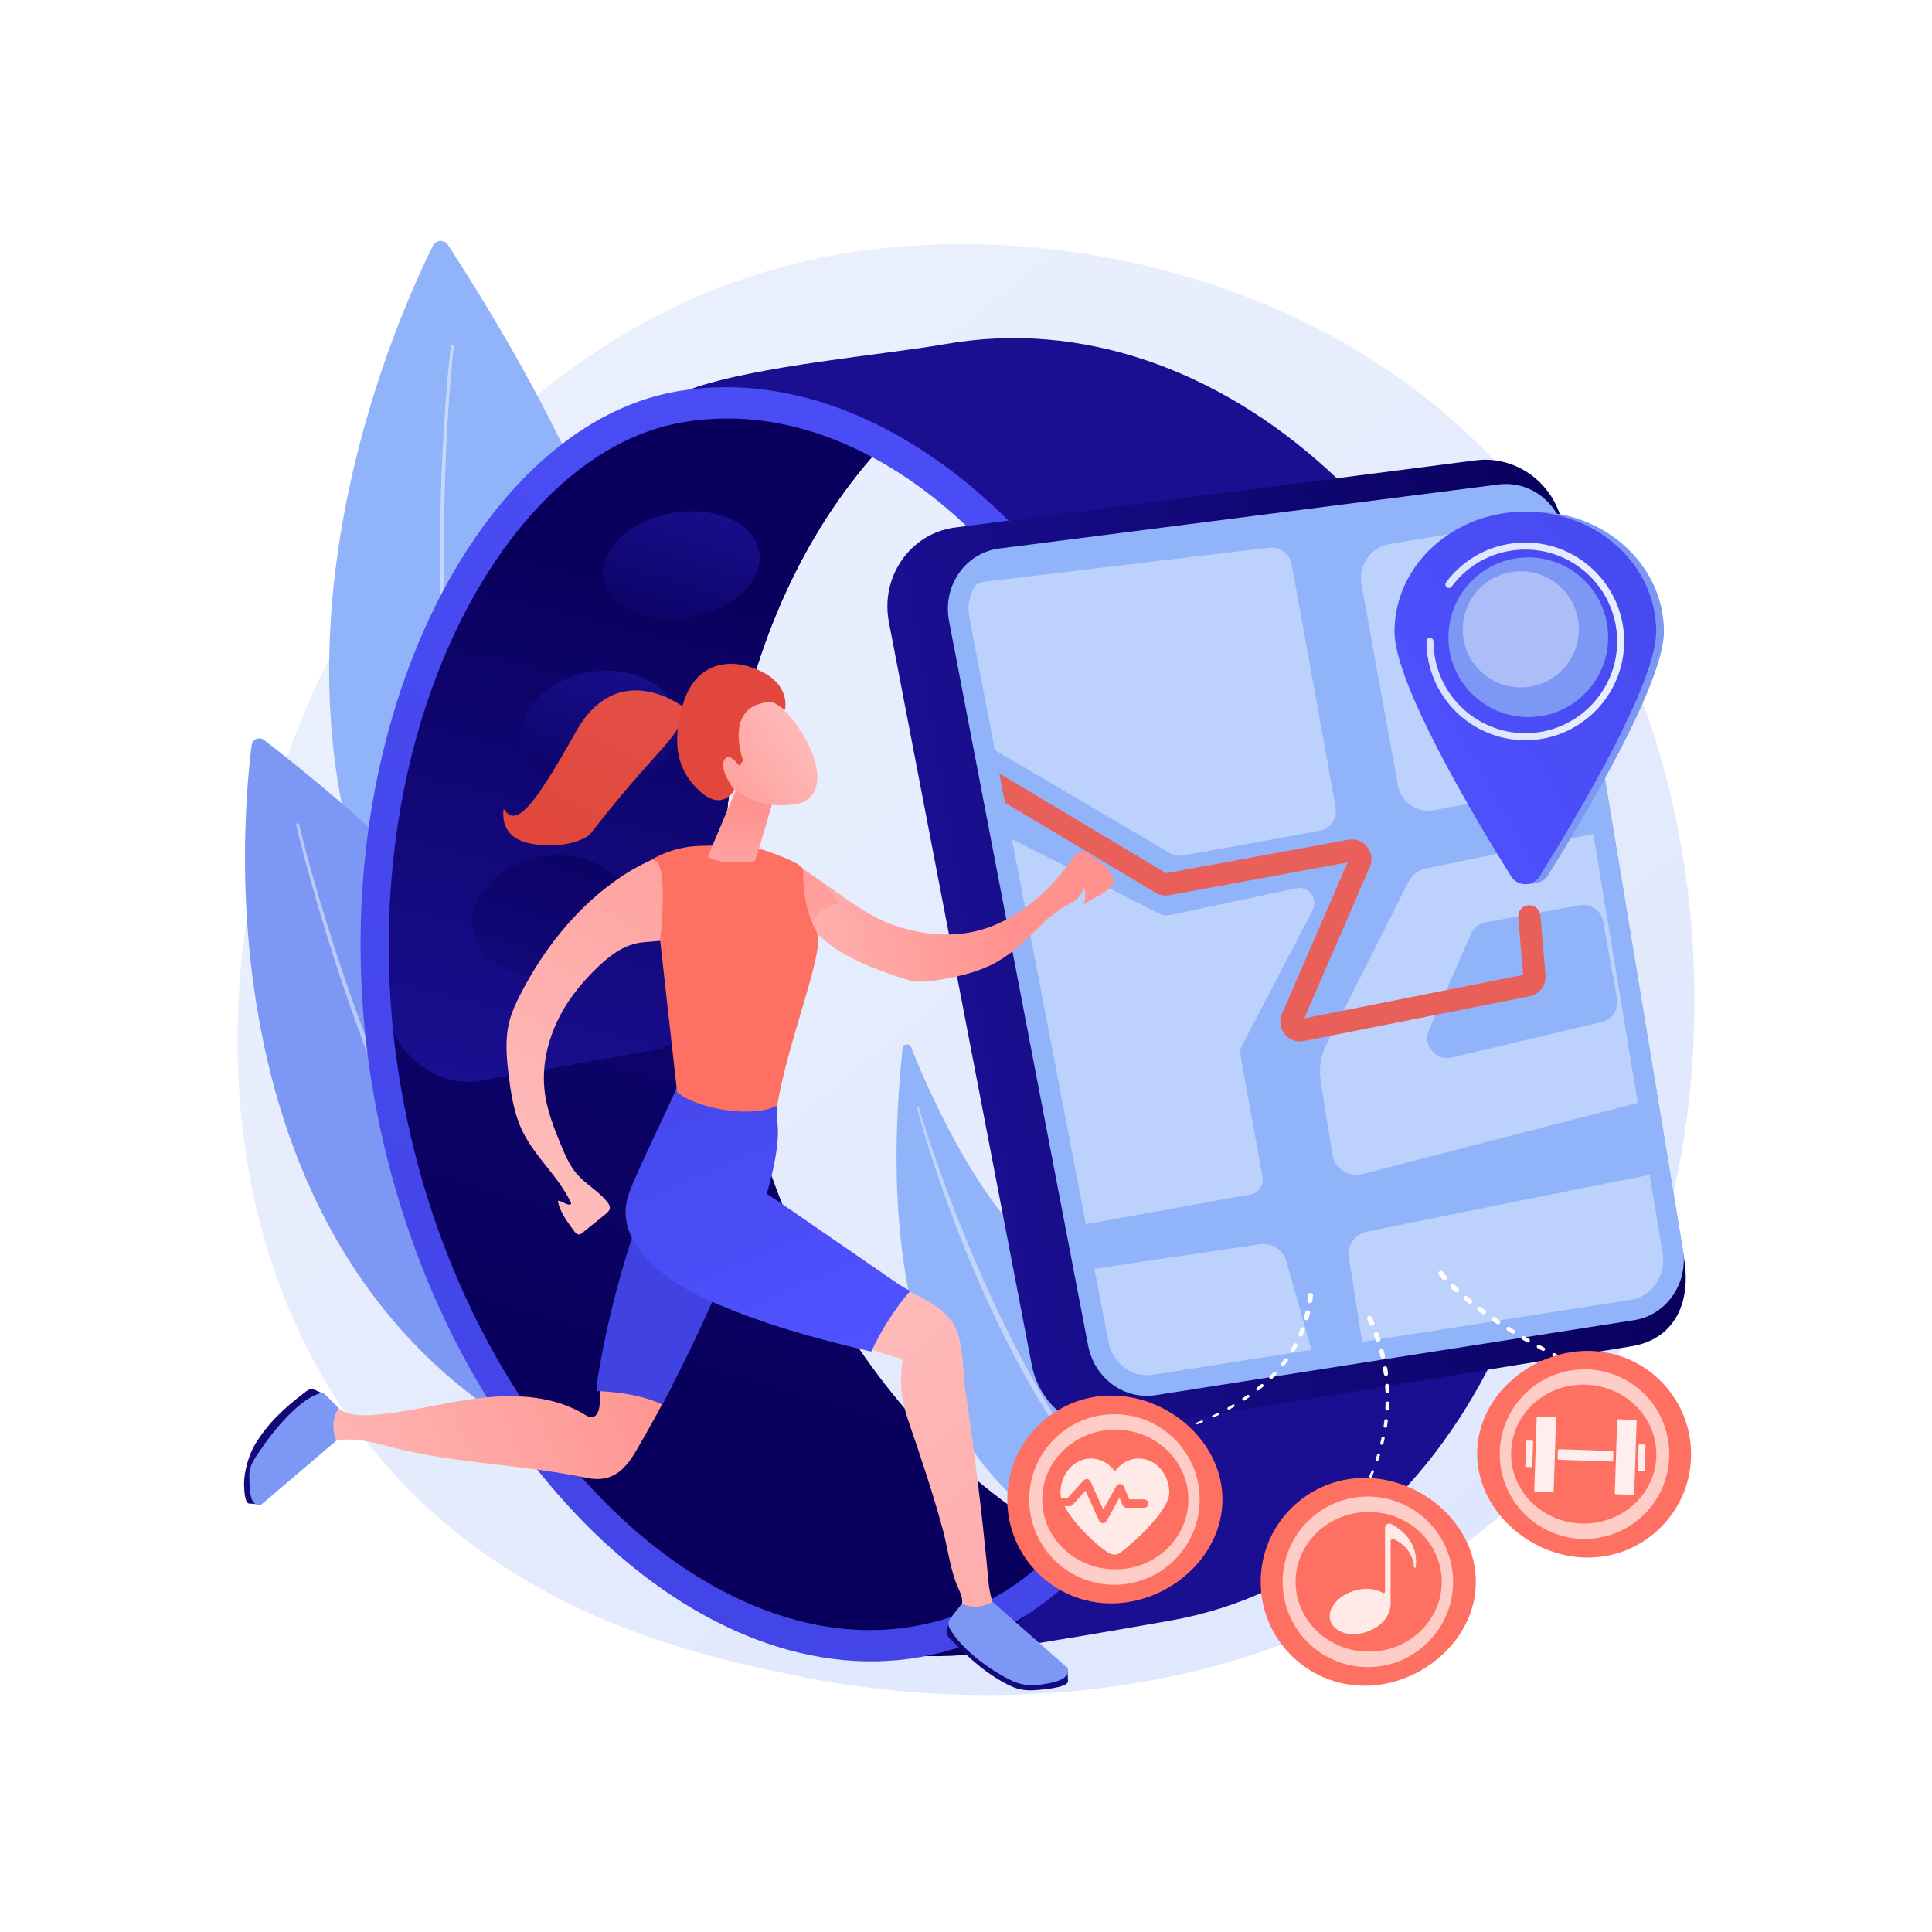 <?xml version="1.0" encoding="utf-8"?>
<!-- Generator: Adobe Illustrator 27.5.0, SVG Export Plug-In . SVG Version: 6.00 Build 0)  -->
<svg version="1.1" xmlns="http://www.w3.org/2000/svg" xmlns:xlink="http://www.w3.org/1999/xlink" x="0px" y="0px"
	 viewBox="0 0 3710 3710" style="enable-background:new 0 0 3710 3710;" xml:space="preserve">
<g id="Background">
	<g>
		<g>
			<rect style="fill:#FFFFFF;" width="3710" height="3710"/>
		</g>
	</g>
</g>
<g id="Illustration">
	<g>
		<linearGradient id="SVGID_1_" gradientUnits="userSpaceOnUse" x1="3608.448" y1="4085.421" x2="1120.591" y2="995.66">
			<stop  offset="0" style="stop-color:#DAE3FE"/>
			<stop  offset="1" style="stop-color:#E9EFFD"/>
		</linearGradient>
		<path style="fill:url(#SVGID_1_);" d="M2929.562,2863.09c-57.449,59.95-111.806,98.612-154.753,129.157
			c-504.831,359.053-1102.18,254.391-1229.133,228.831c-187.471-37.743-549.847-110.7-811.838-416.101
			c-396.371-462.047-334.65-1189.988-27.198-1670.513c56.238-87.896,353.303-575.74,957.085-653.975
			c365.403-47.347,791.345,48.146,1099.801,304.31C3411.002,1322.51,3364.908,2408.781,2929.562,2863.09z"/>
		<g>
			<path style="fill:#91B3FA;" d="M831.4,471.862c-87.403,175.036-554.437,1214.416,342.179,1827.868
				c0,0,483.612-605.113-313.51-1829.554C853.096,459.464,837.11,460.427,831.4,471.862z"/>
			<path style="opacity:0.48;fill:#FFFFFF;" d="M871.373,665.91c0,0-2.903,24.447-6.434,67.446
				c-3.521,42.994-7.649,104.511-10.165,178.435c-2.499,73.918-3.422,160.244-0.644,252.639
				c2.664,92.389,9.193,190.841,20.59,288.724c11.495,97.861,28.035,195.127,49.577,284.872
				c21.486,89.752,48.034,171.864,75.947,240.07c13.962,34.101,28.2,64.731,41.629,91.449c3.432,6.641,6.753,13.072,9.958,19.276
				c3.225,6.194,6.592,12.027,9.682,17.706c6.122,11.4,12.316,21.532,17.749,30.781c1.366,2.309,2.693,4.552,3.984,6.736
				c1.356,2.141,2.673,4.224,3.951,6.24c2.555,4.033,4.949,7.813,7.176,11.331c4.375,7.091,8.411,12.907,11.64,17.657
				c6.447,9.502,9.886,14.566,9.886,14.566l0.125,0.184c2.086,3.074,1.287,7.255-1.787,9.344c-3.074,2.085-7.255,1.284-9.344-1.787
				l-0.016-0.029c0,0-3.465-5.156-9.965-14.829c-3.248-4.834-7.314-10.76-11.715-17.969c-2.24-3.577-4.647-7.423-7.219-11.525
				c-1.284-2.049-2.608-4.165-3.971-6.345c-1.297-2.217-2.634-4.5-4.004-6.845c-5.462-9.393-11.682-19.693-17.821-31.257
				c-3.104-5.764-6.477-11.686-9.712-17.966c-3.212-6.293-6.539-12.812-9.974-19.545c-13.449-27.083-27.681-58.097-41.596-92.576
				c-27.828-68.962-54.146-151.786-75.307-242.129c-21.214-90.339-37.336-188.085-48.388-286.32
				c-10.95-98.261-17.01-196.992-19.223-289.591c-2.332-92.609-0.982-179.086,1.888-253.112
				c5.731-148.108,17.844-246.31,17.844-246.31c0.19-1.563,1.609-2.675,3.173-2.486C870.447,662.934,871.56,664.348,871.373,665.91z
				"/>
		</g>
		<g>
			<path style="fill:#7D97F4;" d="M483.275,1430.807c-22.395,173.589-111.465,1189.098,826.46,1443.852
				c0,0,230.739-653.452-802.732-1453.704C497.961,1413.953,484.737,1419.466,483.275,1430.807z"/>
			<path style="opacity:0.48;fill:#FFFFFF;" d="M574.379,1582.916c0,0,4.9,20.984,14.688,57.486
				c4.953,18.228,10.986,40.361,18.379,65.615c7.285,25.286,15.922,53.693,25.598,84.598c9.84,30.853,20.599,64.252,32.784,99.299
				c11.978,35.123,25.411,71.875,39.567,109.793c14.494,37.79,29.691,76.759,46.214,115.901c4.112,9.794,8.244,19.627,12.389,29.487
				c4.299,9.791,8.615,19.611,12.937,29.451c8.5,19.746,17.67,39.281,26.672,58.885c4.44,9.833,9.127,19.548,13.844,29.24
				c4.69,9.699,9.377,19.391,14.054,29.067c9.551,19.243,19.355,38.269,28.997,57.184c10.106,18.665,19.841,37.346,29.986,55.509
				c5.133,9.045,10.234,18.034,15.302,26.961c5.061,8.93,10.034,17.824,15.341,26.426c20.613,34.761,41.435,67.822,62.114,98.527
				c5.229,7.636,10.388,15.17,15.469,22.586c5.065,7.432,10.037,14.76,15.289,21.706c10.365,13.981,20.143,27.677,29.96,40.49
				c10.024,12.648,19.631,24.767,28.771,36.295c2.243,2.917,4.575,5.695,6.937,8.385c2.335,2.716,4.638,5.393,6.907,8.034
				c4.539,5.278,8.95,10.405,13.223,15.374c4.273,4.966,8.411,9.771,12.408,14.408c4.188,4.46,8.227,8.759,12.106,12.891
				c7.758,8.26,14.885,15.85,21.319,22.701c3.156,3.491,6.391,6.546,9.403,9.452c3.005,2.906,5.827,5.633,8.451,8.171
				c5.245,5.074,9.705,9.39,13.325,12.888c7.235,6.999,11.091,10.733,11.091,10.733l0.25,0.24c2.667,2.582,2.739,6.838,0.158,9.508
				c-2.585,2.667-6.841,2.739-9.511,0.158l-0.026-0.026c0,0-3.885-3.8-11.173-10.927c-3.642-3.563-8.135-7.958-13.42-13.127
				c-2.641-2.582-5.478-5.357-8.506-8.319c-3.031-2.959-6.286-6.073-9.456-9.616c-6.47-6.963-13.63-14.675-21.427-23.073
				c-3.899-4.197-7.955-8.565-12.162-13.098c-4.01-4.707-8.162-9.58-12.451-14.619c-4.286-5.042-8.707-10.24-13.259-15.597
				c-2.276-2.677-4.585-5.393-6.927-8.145c-2.371-2.729-4.706-5.551-6.953-8.503c-9.15-11.676-18.77-23.953-28.81-36.762
				c-9.82-12.97-19.591-26.82-29.957-40.966c-5.248-7.028-10.214-14.431-15.269-21.939c-5.074-7.495-10.224-15.108-15.443-22.823
				c-20.639-31.018-41.389-64.383-61.913-99.434c-5.281-8.677-10.231-17.64-15.266-26.639c-5.038-8.996-10.112-18.057-15.22-27.175
				c-10.09-18.297-19.755-37.11-29.799-55.91c-9.574-19.039-19.309-38.194-28.784-57.558c-4.638-9.735-9.285-19.486-13.935-29.247
				c-4.677-9.748-9.324-19.522-13.725-29.408c-8.924-19.719-18.008-39.363-26.423-59.214c-4.276-9.889-8.549-19.762-12.806-29.605
				c-4.099-9.909-8.185-19.792-12.257-29.631c-16.343-39.34-31.356-78.483-45.669-116.434
				c-13.972-38.079-27.224-74.982-39.028-110.236c-12.011-35.182-22.603-68.699-32.288-99.66
				c-9.518-31.014-18.008-59.516-25.168-84.887c-7.262-25.339-13.18-47.547-18.041-65.838
				c-9.597-36.604-14.408-57.742-14.408-57.742c-0.358-1.534,0.598-3.064,2.132-3.419
				C572.487,1580.433,574.014,1581.392,574.379,1582.916z"/>
		</g>
		<g>
			<g>
				
					<linearGradient id="SVGID_00000037664646346040681540000008790096269806992569_" gradientUnits="userSpaceOnUse" x1="985.092" y1="2755.097" x2="2230.734" y2="290.129" gradientTransform="matrix(0.985 -0.173 0.173 0.985 -83.38 158.6)">
					<stop  offset="0" style="stop-color:#09005D"/>
					<stop  offset="1" style="stop-color:#1A0F91"/>
				</linearGradient>
				<path style="fill:url(#SVGID_00000037664646346040681540000008790096269806992569_);" d="M1412.218,1995.473
					c-93.189-528.909,86.479-1025.213,419.203-1260.943c-110.035-30.168-224.148-35.85-338.797-16.907
					c-588.214,97.191-851.084,715.724-731.82,1392.623c119.264,676.9,640.275,1150.873,1163.713,1058.647
					c114.439-20.163,219.52-65.722,312.617-131.68C1843.879,2929.394,1505.407,2524.382,1412.218,1995.473z"/>
				<g>
					
						<linearGradient id="SVGID_00000170999045633529048270000013716105736434995875_" gradientUnits="userSpaceOnUse" x1="570.548" y1="2406.295" x2="1739.413" y2="93.259" gradientTransform="matrix(0.985 -0.173 0.173 0.985 -83.38 158.6)">
						<stop  offset="0" style="stop-color:#09005D"/>
						<stop  offset="1" style="stop-color:#1A0F91"/>
					</linearGradient>
					<path style="fill:url(#SVGID_00000170999045633529048270000013716105736434995875_);" d="M1831.421,734.53
						c-110.035-30.168-224.148-35.85-338.797-16.907c-529.568,87.501-795.42,597.571-756.137,1192.362
						c6.88,104.178,94.537,181.442,186.612,165.219l327.104-57.632c86.712-15.278,147.156-100.418,140.822-198.532
						C1361.293,1358.501,1536.02,943.817,1831.421,734.53z"/>
				</g>
				<g>
					
						<linearGradient id="SVGID_00000013893949851461093310000005539872360932657310_" gradientUnits="userSpaceOnUse" x1="1189.798" y1="1187.596" x2="776.19" y2="2143.488" gradientTransform="matrix(0.985 -0.173 0.173 0.985 -83.38 158.6)">
						<stop  offset="0" style="stop-color:#09005D"/>
						<stop  offset="1" style="stop-color:#1A0F91"/>
					</linearGradient>
					<path style="fill:url(#SVGID_00000013893949851461093310000005539872360932657310_);" d="M1831.421,734.53
						c-110.035-30.168-224.148-35.85-338.797-16.907c-529.568,87.501-795.42,597.571-756.137,1192.362
						c6.88,104.178,94.537,181.442,186.612,165.219l327.104-57.632c86.712-15.278,147.156-100.418,140.822-198.532
						C1361.293,1358.501,1536.02,943.817,1831.421,734.53z"/>
				</g>
				
					<linearGradient id="SVGID_00000014614040813737467490000004016346334529137048_" gradientUnits="userSpaceOnUse" x1="961.32" y1="1565.481" x2="632.237" y2="2164.23" gradientTransform="matrix(0.985 -0.173 0.173 0.985 -83.38 158.6)">
					<stop  offset="0" style="stop-color:#09005D"/>
					<stop  offset="1" style="stop-color:#1A0F91"/>
				</linearGradient>
				<path style="fill:url(#SVGID_00000014614040813737467490000004016346334529137048_);" d="M1207.494,1733.353
					c11.105,63.028-46.859,125.921-129.466,140.475c-82.607,14.554-158.576-24.741-169.681-87.768
					c-11.105-63.028,46.859-125.921,129.467-140.475C1120.42,1631.031,1196.389,1670.325,1207.494,1733.353z"/>
				<g>
					<path style="fill:#91B3FA;" d="M1733.211,2013.11c0.929-8.754,13.003-10.447,16.268-2.272
						c31.57,79.033,120.844,283.677,235.392,385.09c186.51,165.125,329.376,450.363,238.892,615.686
						C2223.763,3011.614,1631.946,2966.877,1733.211,2013.11z"/>
					<path style="opacity:0.43;fill:#FFFFFF;" d="M1764.871,2127.35c0.46,1.918,1.169,4.309,1.79,6.519l2.013,6.736l4.181,13.44
						l8.625,26.813c5.889,17.831,12.001,35.589,18.274,53.289c12.484,35.418,25.569,70.623,39.37,105.539
						c27.759,69.76,57.338,138.816,90.579,206.096c16.763,33.556,33.668,67.05,51.958,99.795
						c18.294,32.732,37.34,65.047,57.637,96.567c40.361,63.158,85.491,123.376,137.076,177.939c0.644,0.67,0.624,1.734-0.046,2.378
						c-0.65,0.627-1.691,0.611-2.338-0.007c-27.02-26.285-52.06-54.56-75.852-83.82c-23.575-29.457-45.406-60.245-66.41-91.568
						c-41.311-63.112-78.118-129.088-111.152-196.818c-16.583-33.842-32.045-68.206-47.009-102.771
						c-14.941-34.578-29.139-69.474-42.322-104.748c-13.242-35.251-25.963-70.696-37.694-106.472
						c-5.826-17.9-11.492-35.849-16.931-53.87c-2.687-9.022-5.377-18.041-7.922-27.106l-3.728-13.627l-1.787-6.841
						c-0.558-2.338-1.166-4.463-1.659-7.147c-0.167-0.906,0.43-1.774,1.337-1.941c0.874-0.161,1.715,0.394,1.918,1.245
						L1764.871,2127.35z"/>
				</g>
				
					<linearGradient id="SVGID_00000023282656157322888130000017697762019387665844_" gradientUnits="userSpaceOnUse" x1="3858.27" y1="630.246" x2="3555.584" y2="825.31">
					<stop  offset="0" style="stop-color:#09005D"/>
					<stop  offset="1" style="stop-color:#1A0F91"/>
				</linearGradient>
				<path style="fill:url(#SVGID_00000023282656157322888130000017697762019387665844_);" d="M2327.833,1834.15
					c93.189,528.909-110.284,1102.784-443.009,1338.514c159.91-24.951,248.164-40.501,362.604-60.664
					c523.437-92.225,851.084-715.724,731.82-1392.624c-119.263-676.9-640.276-1150.873-1163.713-1058.647
					c-114.439,20.163-363.113,41.411-487.862,85.957C1845.07,803.815,2234.645,1305.241,2327.833,1834.15z"/>
				
					<linearGradient id="SVGID_00000157987553614099398160000007009781021710622372_" gradientUnits="userSpaceOnUse" x1="2656.691" y1="-258.701" x2="757.334" y2="3530.181">
					<stop  offset="0" style="stop-color:#4F52FF"/>
					<stop  offset="1" style="stop-color:#4042E2"/>
				</linearGradient>
				<path style="fill:url(#SVGID_00000157987553614099398160000007009781021710622372_);" d="M1309.339,811.136L1309.339,811.136
					c1.494-0.263,2.973-0.515,4.472-0.761c99.24-16.271,200.732-3.091,301.654,39.172
					c99.175,41.531,193.804,109.249,281.258,201.272c88.673,93.306,165.443,206.835,228.179,337.434
					c65.383,136.111,112.601,284.961,140.343,442.416c28.026,159.065,36.418,316.278,24.944,467.273
					c-11.146,146.674-40.485,281.124-87.2,399.617c-46.529,118.017-108.156,214.638-183.17,287.179
					c-76.862,74.328-165.487,120.764-263.414,138.018c-98.912,17.427-202.007,4.479-306.422-38.486
					c-102.797-42.298-201.572-111.266-293.581-204.986c-93.509-95.248-174.282-210.244-240.075-341.793
					c-68.919-137.8-117.846-287.026-145.421-443.532c-27.213-154.454-31.718-310.231-13.388-463.004
					c17.232-143.62,53.623-277.792,108.163-398.788c52.069-115.516,119.96-214.902,196.334-287.415
					C1139.278,871.397,1222.49,826.442,1309.339,811.136L1309.339,811.136z M1298.87,751.73
					c-392.604,69.191-698.475,685.319-581.084,1351.589c117.895,669.129,606.712,1156.786,1049.086,1078.843
					c442.374-77.942,695.927-688.339,578.033-1357.468C2227.01,1155.565,1747.185,678.198,1303.91,750.873
					C1302.222,751.15,1300.554,751.433,1298.87,751.73L1298.87,751.73z"/>
				
					<linearGradient id="SVGID_00000116946683729166868280000010219753106918081691_" gradientUnits="userSpaceOnUse" x1="904.046" y1="1627.453" x2="1078.332" y2="1288.055" gradientTransform="matrix(0.985 -0.173 0.173 0.985 -83.38 158.6)">
					<stop  offset="0" style="stop-color:#09005D"/>
					<stop  offset="1" style="stop-color:#1A0F91"/>
				</linearGradient>
				<path style="fill:url(#SVGID_00000116946683729166868280000010219753106918081691_);" d="M1300.623,1378.458
					c11.105,63.027-46.859,125.92-129.466,140.475c-82.607,14.554-158.576-24.74-169.681-87.768
					c-11.105-63.027,46.859-125.92,129.467-140.475C1213.549,1276.135,1289.518,1315.431,1300.623,1378.458z"/>
				
					<linearGradient id="SVGID_00000105407015435153825600000011921892665870882691_" gradientUnits="userSpaceOnUse" x1="1122.059" y1="1324.67" x2="1281.858" y2="1013.482" gradientTransform="matrix(0.985 -0.173 0.173 0.985 -83.38 158.6)">
					<stop  offset="0" style="stop-color:#09005D"/>
					<stop  offset="1" style="stop-color:#1A0F91"/>
				</linearGradient>
				<path style="fill:url(#SVGID_00000105407015435153825600000011921892665870882691_);" d="M1457.655,1059.047
					c9.736,55.257-49.338,111.851-131.945,126.405c-82.607,14.555-157.466-18.441-167.202-73.698
					c-9.736-55.257,49.338-111.851,131.946-126.405C1373.061,970.794,1447.92,1003.79,1457.655,1059.047z"/>
			</g>
			<g>
				
					<linearGradient id="SVGID_00000119803430460612538590000013845125416662480056_" gradientUnits="userSpaceOnUse" x1="-2157.066" y1="1887.75" x2="-849.55" y2="1887.75" gradientTransform="matrix(-0.987 0.163 0.163 0.987 678.954 183.771)">
					<stop  offset="0" style="stop-color:#09005D"/>
					<stop  offset="1" style="stop-color:#1A0F91"/>
				</linearGradient>
				<path style="fill:url(#SVGID_00000119803430460612538590000013845125416662480056_);" d="M2153.841,2745.009l979.566-159.834
					c81.786-13.475,114.51-83.241,100.585-167.426L3001.61,1012.827c-13.677-82.69-88.909-139.747-169.562-128.598l-999.24,128.871
					c-85.15,11.771-142.594,94.586-125.883,181.48l274.346,1426.481C1997.081,2703.268,2073.603,2758.229,2153.841,2745.009z"/>
				<path style="fill:#91B3FA;" d="M3138.882,2534.95c61.874-10.194,103.521-71.037,92.838-135.627l-226.55-1369.702
					c-10.594-64.051-67.151-107.573-128.755-99.08l-958.844,122.926c-0.974,0.133-1.948,0.281-2.914,0.44
					c-30.493,5.024-56.941,22.31-74.472,48.672c-17.522,26.349-23.816,58.339-17.724,90.079l266.954,1390.805
					c12.217,63.652,69.771,105.606,131.027,95.514L3138.882,2534.95z"/>
				<g>
					<defs>
						<path id="SVGID_00000026149493728466984170000004443175130182979517_" d="M2202.245,2640.882
							c-35.631,0-66.728-27.287-73.945-64.882l-266.953-1390.803c-4.124-21.487,0.07-43.039,11.809-60.689
							c11.381-17.117,28.406-28.315,47.94-31.532c0.594-0.099,1.216-0.195,1.84-0.28l958.513-122.881
							c3.679-0.506,7.024-0.736,10.316-0.736c36.656,0,67.921,28.18,74.343,67.005l226.549,1369.7
							c3.491,21.116-1.062,42.208-12.82,59.387c-11.395,16.646-28.226,27.553-47.393,30.712l-918.138,143.981
							C2210.1,2640.557,2206.142,2640.882,2202.245,2640.882z"/>
					</defs>
					<clipPath id="SVGID_00000178913013923116304750000000265106234230587273_">
						<use xlink:href="#SVGID_00000026149493728466984170000004443175130182979517_"  style="overflow:visible;"/>
					</clipPath>
					<g style="opacity:0.71;clip-path:url(#SVGID_00000178913013923116304750000000265106234230587273_);">
						<path style="opacity:0.55;fill:#FFFFFF;" d="M3021.089,1051.079c-6.937-35.236-40.636-58.568-76.059-52.659l-276.231,46.077
							c-36.518,6.091-60.997,40.876-54.403,77.307l69.936,386.35c5.815,32.127,36.573,53.456,68.7,47.64l354.772-64.22
							L3021.089,1051.079z"/>
						<path style="opacity:0.55;fill:#FFFFFF;" d="M3241.872,2515.267c35.876-7.175,59.185-42.023,52.118-77.92l-38.937-197.79
							c-148.605,27.615-471.942,93.274-630.653,125.679c-22.824,4.66-37.922,26.455-34.281,49.464l24.613,155.549
							c5.895,37.254,41.604,62.119,78.59,54.722L3241.872,2515.267z"/>
						<path style="opacity:0.55;fill:#FFFFFF;" d="M2480.443,1083.795l84.342,465.93c3.886,21.469-10.367,42.023-31.836,45.909
							l-259.958,47.057c-9.313,1.686-18.921-0.028-27.076-4.828l-334.264-196.763c-10.328-6.08-17.338-16.519-19.056-28.38
							l-36.343-250.867c-3.183-21.971,12.359-42.25,34.403-44.888l546.223-65.357
							C2457.627,1049.125,2476.721,1063.231,2480.443,1083.795z"/>
						<path style="opacity:0.55;fill:#FFFFFF;" d="M1870.766,1574.698l356.069,180.101c5.882,2.975,12.602,3.853,19.051,2.489
							l243.236-51.451c23.923-5.06,42.951,19.992,31.656,41.68l-135.766,260.687c-2.964,5.692-3.952,12.207-2.809,18.522
							l42.238,233.338c2.847,15.727-7.594,30.784-23.322,33.631l-342.812,62.055c-15.347,2.778-30.135-7.105-33.437-22.348
							l-163.76-755.789L1870.766,1574.698z"/>
						<path style="opacity:0.55;fill:#FFFFFF;" d="M2076.554,2440.374c85.456-13.375,263.305-39.391,342.897-50.984
							c22.896-3.335,44.703,10.829,50.977,33.1l61.589,218.626c7.979,28.323-12.276,56.764-41.65,58.487l-364.942,21.396
							c-22.835,1.339-43.195-14.279-47.818-36.681l-39.03-189.115C2033.258,2469.427,2050.552,2444.444,2076.554,2440.374z"/>
						<path style="opacity:0.55;fill:#FFFFFF;" d="M2616.71,2254.534l567.417-146.884c24.188-6.261,39.304-30.289,34.478-54.803
							l-82.433-418.74c-5.067-25.74-30.15-42.409-55.843-37.104c-106.732,22.038-252.834,52.257-342.818,70.874
							c-14.479,2.995-26.427,12.735-33.044,25.958c-0.032,0.065-0.065,0.13-0.098,0.196l-157.615,312.348
							c-10.735,21.273-14.508,45.384-10.783,68.92l22.299,140.924C2562.623,2243.738,2589.74,2261.515,2616.71,2254.534z
							 M2744.013,1977.838l80.637-184.298c5.139-11.745,15.789-20.16,28.404-22.444l180.554-32.683
							c20.916-3.786,40.941,10.1,44.727,31.016l26.905,148.633c3.643,20.124-9.089,39.583-28.987,44.303l-288.096,68.349
							C2757.266,2038.041,2731.287,2006.924,2744.013,1977.838z"/>
					</g>
					
						<linearGradient id="SVGID_00000033367826703737825350000002453209612582148510_" gradientUnits="userSpaceOnUse" x1="3236.671" y1="370.74" x2="2920.533" y2="855.036">
						<stop  offset="0" style="stop-color:#E1473D"/>
						<stop  offset="1" style="stop-color:#E9605A"/>
					</linearGradient>
					
						<path style="clip-path:url(#SVGID_00000178913013923116304750000000265106234230587273_);fill:url(#SVGID_00000033367826703737825350000002453209612582148510_);" d="
						M2496.271,1999.833c-11.277,0-22.067-5.051-29.33-14.052c-8.843-10.961-10.859-25.799-5.258-38.72l126.071-290.932
						l-342.63,62.93c-9.025,1.659-18.33-0.019-26.205-4.734l-398.538-238.342c-10.106-6.041-13.399-19.133-7.356-29.239
						c6.045-10.106,19.136-13.402,29.241-7.354l396.968,237.4l349.828-64.253c13.745-2.534,27.679,2.7,36.373,13.636
						c8.694,10.932,10.643,25.687,5.09,38.503l-126.01,290.791l420.477-83.402l-9.56-110.517
						c-1.015-11.733,7.672-22.064,19.403-23.079c11.732-1.044,22.064,7.668,23.078,19.402l9.938,114.883
						c1.662,19.216-11.349,36.536-30.267,40.287l-433.914,86.067C2501.2,1999.596,2498.723,1999.833,2496.271,1999.833z"/>
				</g>
			</g>
		</g>
		<g>
			<path style="fill:#7D97F4;" d="M3195.225,1212.93c0,97.641-147.063,346.744-223.672,469.619
				c-5.945,9.535-18.751,15.326-42.463,15.326c-11.236,0-6.817-5.815-12.762-15.35c-76.614-122.885-223.657-371.965-223.657-469.594
				c0-127.318,112.5-230.529,251.277-230.529C3082.724,982.4,3195.225,1085.612,3195.225,1212.93z"/>
			
				<linearGradient id="SVGID_00000084516772985915864690000016496979576743777454_" gradientUnits="userSpaceOnUse" x1="2622.156" y1="1499.986" x2="3727.366" y2="857.129">
				<stop  offset="0" style="stop-color:#4F52FF"/>
				<stop  offset="1" style="stop-color:#4042E2"/>
			</linearGradient>
			<path style="fill:url(#SVGID_00000084516772985915864690000016496979576743777454_);" d="M3180.366,1212.93
				c0,97.641-147.063,346.744-223.672,469.619c-5.945,9.535-16.388,15.331-27.624,15.326s-21.656-5.815-27.6-15.35
				c-76.614-122.885-223.657-371.965-223.657-469.594c0-127.318,112.5-230.529,251.277-230.529
				C3067.866,982.4,3180.366,1085.612,3180.366,1212.93z"/>
			
				<ellipse transform="matrix(0.707 -0.707 0.707 0.707 -5.46 2433.879)" style="fill:#7D97F4;" cx="2935.221" cy="1223.531" rx="153.362" ry="153.362"/>
			<circle style="opacity:0.36;fill:#FFFFFF;" cx="2920.357" cy="1208.457" r="111.505"/>
			
				<linearGradient id="SVGID_00000005954980330618036230000005508526838636741003_" gradientUnits="userSpaceOnUse" x1="2739.299" y1="1231.634" x2="3118.881" y2="1231.634">
				<stop  offset="0" style="stop-color:#DAE3FE"/>
				<stop  offset="1" style="stop-color:#E9EFFD"/>
			</linearGradient>
			<path style="fill:url(#SVGID_00000005954980330618036230000005508526838636741003_);" d="M2929.088,1421.427
				c-104.649,0-189.79-85.14-189.79-189.793c0-3.715,3.012-6.726,6.726-6.726s6.726,3.012,6.726,6.726
				c0,97.233,79.104,176.34,176.337,176.34c97.233,0,176.34-79.107,176.34-176.34c0-97.233-79.107-176.34-176.34-176.34
				c-56.222,0-107.776,25.884-141.438,71.014c-2.223,2.976-6.431,3.593-9.416,1.37c-2.976-2.224-3.59-6.437-1.37-9.416
				c36.23-48.566,91.712-76.42,152.223-76.42c104.653,0,189.793,85.14,189.793,189.793
				C3118.881,1336.287,3033.741,1421.427,2929.088,1421.427z"/>
		</g>
		<g>
			
				<linearGradient id="SVGID_00000101071921207007796960000004627730584100683163_" gradientUnits="userSpaceOnUse" x1="1957.373" y1="2967.28" x2="1911.291" y2="3395.664">
				<stop  offset="0" style="stop-color:#09005D"/>
				<stop  offset="1" style="stop-color:#1A0F91"/>
			</linearGradient>
			<path style="fill:url(#SVGID_00000101071921207007796960000004627730584100683163_);" d="M1824.984,3107.708l-6.398,20.964
				c-1.719,5.634-0.293,11.779,3.778,16.037c37.42,39.139,76.384,73.955,120.567,93.849c12.572,5.661,26.397,7.925,40.168,7.242
				c35.029-1.737,70.907-7.886,67.672-18.68l-0.935-24.363L1824.984,3107.708z"/>
			<g>
				
					<linearGradient id="SVGID_00000116919220344609311810000006300823096488545933_" gradientUnits="userSpaceOnUse" x1="1071.936" y1="1601.553" x2="1551.164" y2="638.05">
					<stop  offset="0" style="stop-color:#E1473D"/>
					<stop  offset="1" style="stop-color:#E9605A"/>
				</linearGradient>
				<path style="fill:url(#SVGID_00000116919220344609311810000006300823096488545933_);" d="M1312.19,1357.538
					c0,0-125.161-96.628-206,47.169c-80.838,143.796-115.1,186.87-139.018,148.366c-1.228,8.836-1.842,23.313,5.164,36.924
					c13.328,25.894,44.631,30.004,61.047,32.16c47.531,6.241,91.314-9.291,100.942-21.718
					C1272.39,1422.237,1311.414,1416.042,1312.19,1357.538z"/>
				
					<linearGradient id="SVGID_00000002361736621681271190000003368196199770368441_" gradientUnits="userSpaceOnUse" x1="549.265" y1="2881.498" x2="1289.738" y2="2600.861">
					<stop  offset="0" style="stop-color:#FEBBBA"/>
					<stop  offset="1" style="stop-color:#FF928E"/>
				</linearGradient>
				<path style="fill:url(#SVGID_00000002361736621681271190000003368196199770368441_);" d="M1154.675,2630.618
					c-4.122,24.515,0.067,47.861-3.83,71.818c-1.354,8.314-5.468,17.969-13.827,18.998c-5.135,0.632-9.928-2.354-14.34-5.052
					c-57.113-34.931-127.963-39.567-194.522-32.356c-66.546,7.21-131.588,25.197-198.177,31.991
					c-19.306,1.969-39.706,3.057-58.775-1.381c-23.188-5.397-28.747-21.454-45.319-30.02c-17.537-9.063-8.935-15.704-28.224-11.494
					c-10.129,2.211-38.139,22.19-40.538,32.276c-4.408,18.543-3.745,17.888-16.506,36.059
					c-8.972,12.777-26.673,17.061-37.907,27.362c-27.227,24.968-26.368,61.979-21.646,96.023
					c1.079,7.786,8.595,18.021,14.104,12.415c2.074-2.111,2.037-5.429,2.161-8.387c1.283-30.855,31.974-50.907,59.134-65.604
					c33.088-17.902,67.517-36.206,105.06-38.583c31.427-1.99,62.298,7.381,92.831,15.081
					c121.635,30.663,248.915,32.613,371.992,58.117c47.117,9.763,72.515-12.928,95.505-52.372
					c24.211-41.542,47.4-83.676,69.606-126.319c-42.73-20.397-87.74-34.487-134.658-40.751
					C1156.088,2622.497,1155.359,2626.554,1154.675,2630.618z"/>
				
					<linearGradient id="SVGID_00000160904137737469326990000000775770477461583015_" gradientUnits="userSpaceOnUse" x1="1389.969" y1="1926.504" x2="1305.89" y2="2383.894">
					<stop  offset="0" style="stop-color:#4F52FF"/>
					<stop  offset="1" style="stop-color:#4042E2"/>
				</linearGradient>
				<path style="fill:url(#SVGID_00000160904137737469326990000000775770477461583015_);" d="M1370.061,2310.347
					c-32.193-12.762-69.931-18.807-103.432-7.508c-37.308,12.584-45.903,51.598-56.871,86.016
					c-17.66,55.422-32.692,111.681-45.036,168.523c-6.173,28.421-11.669,56.989-16.494,85.67c-1.6,9.52-1.942,18.863-1.996,28.135
					c43.619,1.791,87.688,8.497,125.418,25.78c24.309-45.62,47.488-91.838,69.435-138.638
					c19.362-41.289,37.693-83.033,55.266-125.113C1419.643,2377.462,1442.174,2338.933,1370.061,2310.347z"/>
				
					<linearGradient id="SVGID_00000176028210747664565170000013911540812723024522_" gradientUnits="userSpaceOnUse" x1="1426.508" y1="1830.116" x2="1924.258" y2="1722.494">
					<stop  offset="0" style="stop-color:#FEBBBA"/>
					<stop  offset="1" style="stop-color:#FF928E"/>
				</linearGradient>
				<path style="fill:url(#SVGID_00000176028210747664565170000013911540812723024522_);" d="M1879.577,1786.763
					c70.815-18.399,136.369-74.184,177.452-134.922c4.72-6.978,10.079-14.714,18.237-16.269c8.372-1.596,16.361,3.968,23.07,9.427
					c13.019,10.594,48.379,32.069,37.392,54.267c-7.158,14.463-44.326,29.443-57.697,38.841c7.462-5.245,6.735-25.16,4.287-32.235
					c-3.786,6.214-7.515,13.737-12.856,19.131c-5.478,5.532-12.47,9.164-19.343,12.71c-15.458,7.975-25.613,17.391-39.402,27.235
					c-31.009,30.369-61.05,62.973-99.34,83.876c-32.238,17.599-68.522,25.864-104.578,32.246
					c-15.292,2.707-30.833,5.118-46.311,3.587c-14.226-1.407-27.946-6.099-41.522-10.758
					c-40.919-14.044-82.185-29.775-118.122-54.877c-17.141-11.972-32.9-26.054-46.162-42.454
					c-14.461-17.882-30.563-42.7-32.192-66.476c-1.426-20.812,5.885-48.778,30.236-33.751
					c53.502,33.016,99.504,76.522,158.461,98.365C1765.035,1794.655,1823.897,1801.229,1879.577,1786.763z"/>
				
					<linearGradient id="SVGID_00000096777796296224638370000010289621021085076099_" gradientUnits="userSpaceOnUse" x1="1057.638" y1="2246.001" x2="1590.091" y2="1333.223">
					<stop  offset="0" style="stop-color:#FEBBBA"/>
					<stop  offset="1" style="stop-color:#FF928E"/>
				</linearGradient>
				<path style="fill:url(#SVGID_00000096777796296224638370000010289621021085076099_);" d="M1267.781,1806.692
					c-10.141,0.802-20.223,1.663-30.195,2.465c-39.916,3.211-69.025,27.37-96.787,54.836
					c-14.243,14.091-27.475,29.213-39.464,45.268c-40.444,54.16-64.074,122.928-55.009,189.912
					c4.621,34.143,17.36,66.597,30.461,98.464c8.306,20.204,17.03,40.707,31.361,57.192c17.147,19.724,41.324,32.51,57.691,52.887
					c2.927,3.644,5.714,8.002,5.103,12.636c-0.634,4.807-4.687,8.329-8.46,11.374c-14.593,11.776-29.186,23.552-43.779,35.327
					c-1.984,1.601-4.148,3.274-6.693,3.425c-3.97,0.234-7.079-3.224-9.452-6.417c-11.9-16.007-28.398-37.933-31.204-57.976
					c6.404-1.732,21.549,12.408,25.685,5.04c-23.262-51.11-69.541-88.76-93.913-139.337
					c-15.744-32.673-21.561-69.136-26.068-105.124c-4.469-35.695-7.763-72.465,1.579-107.204
					c4.553-16.933,12.007-32.937,19.963-48.562c43.49-85.408,105.036-164.124,183.527-219.965
					c57.775-41.103,119.359-64.733,189.677-66.806c28.248-0.833,56.904-1.625,84.355,5.089c26.522,6.487,45.988,17.582,69.96,30.48
					c31.36,16.874,68.75,43.353,85.488,75.253c-39.5,6.783-37.841,25.828-62.411,43.526c-11.169,8.045-25.137,10.944-38.682,13.397
					c-43.54,7.885-92.143,18.211-136.116,13.579C1339.598,1801.784,1303.325,1803.88,1267.781,1806.692z"/>
				
					<linearGradient id="SVGID_00000130634508362868369690000016938597398517039530_" gradientUnits="userSpaceOnUse" x1="1526.096" y1="2642.09" x2="1135.967" y2="1734.031">
					<stop  offset="0" style="stop-color:#4F52FF"/>
					<stop  offset="1" style="stop-color:#4042E2"/>
				</linearGradient>
				<path style="fill:url(#SVGID_00000130634508362868369690000016938597398517039530_);" d="M1299.334,2089.058
					c-13.888,35.434-91.434,189.179-94.817,214.489c-3.38,25.309,9.067,61.74,26.643,80.265
					c13.384,14.107,131.279,48.2,177.799,33.121c35.069-11.369,91.637-188.385,84.312-256.645
					c-1.343-12.513-1.514-25.094-0.863-37.645C1424.732,2118.979,1367.517,2103.519,1299.334,2089.058z"/>
				
					<linearGradient id="SVGID_00000163069920575260530660000013731844309194429606_" gradientUnits="userSpaceOnUse" x1="1619.943" y1="2568.444" x2="2672.65" y2="3902.657">
					<stop  offset="0" style="stop-color:#FEBBBA"/>
					<stop  offset="1" style="stop-color:#FF928E"/>
				</linearGradient>
				<path style="fill:url(#SVGID_00000163069920575260530660000013731844309194429606_);" d="M1962.852,3151.938
					c-10.515-11.706-21.026-23.407-31.54-35.113c-33.574-34.634-32.111-71.183-36.528-115.758
					c-4.949-49.913-10.43-99.772-16.442-149.568c-7.425-61.483-15.661-122.867-24.707-184.132
					c-5.537-37.504-2.617-77.317-16.914-113.156c-24.876-62.355-121.137-74.148-155.376-118.592
					c-29.704,50.365-50.44,82.834-79.737,132.228c43.584,11.217,87.675,32.08,132.425,41.767
					c-8.042,45.301-3.712,78.198,11.502,122.395c23.048,66.96,45.447,134.204,64.19,202.516
					c8.976,32.72,13.436,68.255,24.397,100.208c7.715,22.493,24.873,42.086,2.758,64.067c-5.814,5.779-13.713,10.183-11.097,21.726
					c0.738,3.256,2.301,6.317,4.464,8.86c6.798,7.989,16.833,11.129,25.818,15.863c22.167,11.682,37.496,32.739,54.321,51.308
					c16.825,18.57,38.119,36.145,63.172,36.694c21.512,0.47,64.257-5.211,69.033-30.503
					C2007.212,3188.035,1990.495,3185.048,1962.852,3151.938z"/>
				
					<linearGradient id="SVGID_00000064321180136835841720000017974573214779998861_" gradientUnits="userSpaceOnUse" x1="1565.232" y1="2625.276" x2="1175.103" y2="1717.219">
					<stop  offset="0" style="stop-color:#4F52FF"/>
					<stop  offset="1" style="stop-color:#4042E2"/>
				</linearGradient>
				<path style="fill:url(#SVGID_00000064321180136835841720000017974573214779998861_);" d="M1721.514,2463.3
					c-68.311-47.074-136.622-94.149-204.932-141.223c-65.996-45.48-135.821-92.078-220.016-84.069
					c-36.391,3.462-73.551,22.484-88.406,55.884c-14.507,32.619-4.637,71.948,15.938,101.121
					c31.784,45.061,86.343,79.739,136.098,101.729c102.026,45.092,205.668,74.032,312.748,98.705
					c19.974-41.989,44.997-81.906,74.804-116.339C1738.481,2473.983,1729.536,2468.829,1721.514,2463.3z"/>
				
					<linearGradient id="SVGID_00000176007768985682844450000016450894048700265619_" gradientUnits="userSpaceOnUse" x1="2594.791" y1="627.43" x2="1878.363" y2="1364.038">
					<stop  offset="0" style="stop-color:#FF928E"/>
					<stop  offset="1" style="stop-color:#FE7062"/>
				</linearGradient>
				<path style="fill:url(#SVGID_00000176007768985682844450000016450894048700265619_);" d="M1243.817,1654.681
					c30.466-19.388,34.121,47.412,23.964,152.011l32.471,290.589c40.1,33.244,147.892,50.491,192.154,25.362
					c21.075-125.607,90.048-291.717,77.207-329.595c-22.075-41.257-28.547-83.887-27.031-123.878
					c-12.047-16.045-49.778-27.388-86.422-39.954l-84.355-5.089C1332.662,1623.603,1296.431,1624.109,1243.817,1654.681z"/>
				<g>
					
						<linearGradient id="SVGID_00000088843633200878795650000000167754412742934197_" gradientUnits="userSpaceOnUse" x1="-1248.678" y1="1838.999" x2="-1286.411" y2="1596.878" gradientTransform="matrix(-0.997 0.074 0.074 0.997 25.473 54.563)">
						<stop  offset="0" style="stop-color:#FEBBBA"/>
						<stop  offset="1" style="stop-color:#FF928E"/>
					</linearGradient>
					<path style="fill:url(#SVGID_00000088843633200878795650000000167754412742934197_);" d="M1487.797,1525.998
						c-0.848,3.817-36.146,124.872-38.201,126.968c-2.055,2.096-61.236,9.685-90.617-7.362l59.342-140.826L1487.797,1525.998z"/>
					
						<linearGradient id="SVGID_00000041286858203239884560000008842597913822488764_" gradientUnits="userSpaceOnUse" x1="-2922.888" y1="733.005" x2="-2668.601" y2="905.728" gradientTransform="matrix(-1 0.017 0.017 1 -1388.154 709.903)">
						<stop  offset="0" style="stop-color:#FEBBBA"/>
						<stop  offset="1" style="stop-color:#FF928E"/>
					</linearGradient>
					<path style="fill:url(#SVGID_00000041286858203239884560000008842597913822488764_);" d="M1461.97,1332.01
						c0,0,52.737,21.215,89.63,96.267c36.895,75.051,10.905,110.439-22.408,115.805c-33.313,5.367-83.266,5.489-136.927-42.483
						C1338.605,1453.626,1393.459,1306.966,1461.97,1332.01z"/>
					
						<linearGradient id="SVGID_00000050655992496902148360000005748805435909282180_" gradientUnits="userSpaceOnUse" x1="1715.47" y1="881.588" x2="2290.63" y2="-6.38">
						<stop  offset="0" style="stop-color:#E1473D"/>
						<stop  offset="1" style="stop-color:#E9605A"/>
					</linearGradient>
					<path style="fill:url(#SVGID_00000050655992496902148360000005748805435909282180_);" d="M1427.085,1460.599
						c0,0-41.393-110.019,56.725-113.004l23.369,15.745c0,0,12.752-46.472-46.85-74.758
						c-59.603-28.287-125.137-16.21-148.929,63.844c-23.79,80.054-8.191,131.219,34.304,168.6
						c42.493,37.382,64.403-4.017,64.403-4.017s-28.798-37.335-19.849-56.556c8.952-19.222,29.082,9.802,29.082,9.802
						L1427.085,1460.599z"/>
				</g>
			</g>
			<path style="fill:#7D97F4;" d="M1847.563,3078.947l-22.579,28.761c-4.183,5.328-4.858,12.606-1.675,18.585
				c14.703,27.612,56.344,69.235,117.149,99.931c16.471,8.315,35.126,11.471,53.448,9.287c50.746-6.05,60.272-18.07,55.929-32.753
				L1905.918,3076C1885.788,3086.943,1866.27,3088.885,1847.563,3078.947z"/>
			
				<linearGradient id="SVGID_00000102516547703368783860000009047177023122502588_" gradientUnits="userSpaceOnUse" x1="3623.446" y1="-1706.307" x2="3578.881" y2="-1292.026" gradientTransform="matrix(-0.127 0.992 -0.976 -0.125 -463.704 -982.061)">
				<stop  offset="0" style="stop-color:#09005D"/>
				<stop  offset="1" style="stop-color:#1A0F91"/>
			</linearGradient>
			<path style="fill:url(#SVGID_00000102516547703368783860000009047177023122502588_);" d="M624.834,2678.25l-19.648-8.974
				c-5.268-2.406-11.46-1.767-16.094,1.706c-43.497,32.601-74.998,62.028-100.2,104.15c-11.211,18.738-20.395,52.073-20.197,73.908
				c0.203,22.319,3.215,39.477,10.822,38.187l11.252,1.001c7.711,0.686,15.118-3.17,18.978-9.881L624.834,2678.25z"/>
			<path style="fill:#7D97F4;" d="M650.485,2704.309l-25.651-26.059c-4.752-4.827-10.503-2.797-16.838-0.401
				c-29.26,11.066-71.072,52.126-109.264,108.525c-10.346,15.278-19.766,28.061-19.933,46.511
				c-0.463,51.103,8.002,58.714,23.119,56.277l143.741-122.516C637.369,2745.286,638.245,2721.597,650.485,2704.309z"/>
		</g>
		<g>
			<path style="fill:#FFFFFF;" d="M2202.337,2762.632l9.787-2.44c0.568-0.151,1.146,0.187,1.297,0.752
				c0.148,0.568-0.187,1.146-0.755,1.297c-0.003,0-0.026,0.007-0.033,0.007l-9.856,2.276c-0.522,0.122-1.044-0.204-1.166-0.726
				C2201.493,2763.279,2201.824,2762.76,2202.337,2762.632z"/>
			<path style="fill:#FFFFFF;" d="M2234.786,2753.955l9.653-2.913l0.02-0.007c0.716-0.217,1.475,0.187,1.691,0.906
				c0.214,0.716-0.19,1.471-0.906,1.688c-0.007,0.003-0.02,0.007-0.023,0.007l-9.741,2.756c-0.673,0.191-1.373-0.2-1.563-0.874
				c-0.19-0.667,0.19-1.356,0.851-1.557L2234.786,2753.955z"/>
			<path style="fill:#FFFFFF;" d="M2266.746,2743.675l9.479-3.413l0.026-0.007c0.857-0.309,1.806,0.135,2.115,0.995
				c0.309,0.857-0.138,1.803-0.995,2.115c-0.007,0-0.023,0.007-0.03,0.007l-9.587,3.261c-0.818,0.279-1.708-0.157-1.984-0.975
				c-0.276-0.808,0.148-1.688,0.949-1.974L2266.746,2743.675z"/>
			<path style="fill:#FFFFFF;" d="M2298.089,2731.713l9.268-3.931l0.03-0.016c0.992-0.42,2.135,0.043,2.555,1.034
				c0.42,0.992-0.039,2.135-1.031,2.555c-0.007,0.003-0.023,0.01-0.033,0.013l-9.397,3.793c-0.952,0.384-2.036-0.075-2.42-1.028
				c-0.381-0.943,0.066-2.013,0.995-2.407L2298.089,2731.713z"/>
			<path style="fill:#FFFFFF;" d="M2328.666,2717.978l9.006-4.486l0.036-0.016c1.11-0.555,2.46-0.102,3.012,1.008
				s0.102,2.457-1.008,3.008c-0.007,0.007-0.026,0.013-0.036,0.02l-9.157,4.362c-1.074,0.512-2.362,0.056-2.874-1.021
				c-0.506-1.061-0.066-2.332,0.985-2.854L2328.666,2717.978z"/>
			<path style="fill:#FFFFFF;" d="M2358.291,2702.361l8.671-5.078l0.046-0.026c1.212-0.709,2.769-0.302,3.478,0.91
				c0.71,1.208,0.302,2.765-0.91,3.475c-0.01,0.007-0.03,0.02-0.039,0.023l-8.851,4.976c-1.179,0.663-2.677,0.243-3.34-0.936
				c-0.654-1.169-0.253-2.644,0.896-3.317L2358.291,2702.361z"/>
			<path style="fill:#FFFFFF;" d="M2386.707,2684.721l8.244-5.712l0.056-0.039c1.288-0.893,3.058-0.572,3.948,0.716
				c0.893,1.288,0.571,3.054-0.716,3.948c-0.01,0.007-0.03,0.023-0.039,0.03l-8.457,5.642c-1.265,0.841-2.969,0.499-3.813-0.762
				c-0.831-1.248-0.509-2.929,0.719-3.783L2386.707,2684.721z"/>
			<path style="fill:#FFFFFF;" d="M2413.563,2664.893l7.686-6.405l0.072-0.059c1.327-1.11,3.304-0.929,4.414,0.401
				c1.107,1.33,0.926,3.304-0.401,4.414c-0.01,0.007-0.033,0.026-0.043,0.033l-7.938,6.385c-1.311,1.051-3.225,0.844-4.28-0.467
				c-1.041-1.294-0.851-3.182,0.42-4.243L2413.563,2664.893z"/>
			<path style="fill:#FFFFFF;" d="M2438.367,2642.664l6.927-7.166l0.085-0.092c1.317-1.36,3.488-1.399,4.851-0.082
				c1.363,1.317,1.399,3.488,0.082,4.851c-0.01,0.01-0.033,0.033-0.043,0.043l-7.226,7.216c-1.304,1.304-3.419,1.304-4.723,0
				c-1.288-1.291-1.304-3.373-0.04-4.68L2438.367,2642.664z"/>
			<path style="fill:#FFFFFF;" d="M2460.411,2617.841l5.997-7.955l0.089-0.115c1.238-1.642,3.573-1.97,5.216-0.732
				c1.645,1.238,1.974,3.573,0.732,5.219c-0.007,0.01-0.03,0.04-0.04,0.052l-6.309,8.073c-1.238,1.58-3.524,1.862-5.104,0.624
				c-1.567-1.222-1.856-3.472-0.667-5.051L2460.411,2617.841z"/>
			<path style="fill:#FFFFFF;" d="M2479.103,2590.496l4.858-8.661l0.082-0.148c1.087-1.938,3.537-2.627,5.475-1.54
				c1.938,1.084,2.628,3.537,1.541,5.475c-0.007,0.013-0.026,0.046-0.033,0.062l-5.176,8.861c-1.097,1.875-3.504,2.509-5.38,1.412
				c-1.852-1.081-2.493-3.449-1.448-5.314L2479.103,2590.496z"/>
			<path style="fill:#FFFFFF;" d="M2493.82,2560.914l3.58-9.242l0.066-0.171c0.861-2.224,3.363-3.327,5.587-2.467
				c2.224,0.864,3.327,3.363,2.467,5.59c-0.007,0.016-0.02,0.052-0.026,0.069l-3.882,9.511c-0.88,2.164-3.35,3.202-5.511,2.319
				c-2.138-0.87-3.176-3.294-2.348-5.439L2493.82,2560.914z"/>
			<path style="fill:#FFFFFF;" d="M2504.241,2529.584l2.289-9.643l0.043-0.174c0.588-2.48,3.077-4.01,5.557-3.422
				c2.48,0.591,4.01,3.077,3.422,5.557c-0.003,0.02-0.013,0.063-0.02,0.079l-2.549,9.948c-0.621,2.421-3.087,3.879-5.508,3.258
				c-2.394-0.614-3.846-3.031-3.278-5.426L2504.241,2529.584z"/>
			<path style="fill:#FFFFFF;" d="M2510.468,2497.132l1.12-9.866l0.02-0.158c0.305-2.697,2.736-4.631,5.432-4.325
				s4.631,2.736,4.325,5.432c0,0.02-0.007,0.066-0.01,0.085l-1.333,10.165c-0.348,2.637-2.769,4.496-5.409,4.151
				c-2.608-0.345-4.457-2.713-4.161-5.321L2510.468,2497.132z"/>
		</g>
		<g>
			<path style="fill:#FFFFFF;" d="M2629.743,2834.126l3.8-9.288l0.023-0.053c0.522-1.274,1.98-1.885,3.255-1.363
				c1.278,0.522,1.889,1.977,1.366,3.255c-0.003,0.01-0.013,0.03-0.016,0.04l-3.997,9.327c-0.525,1.225-1.944,1.793-3.169,1.268
				c-1.212-0.519-1.78-1.915-1.284-3.13L2629.743,2834.126z"/>
			<path style="fill:#FFFFFF;" d="M2641.547,2802.842l3.038-9.551l0.02-0.066c0.467-1.458,2.027-2.266,3.485-1.8
				c1.458,0.463,2.266,2.023,1.8,3.481c-0.003,0.01-0.01,0.033-0.013,0.043l-3.239,9.63c-0.476,1.409-2,2.165-3.406,1.691
				c-1.396-0.469-2.151-1.967-1.708-3.363L2641.547,2802.842z"/>
			<path style="fill:#FFFFFF;" d="M2650.723,2770.738l2.204-9.764l0.02-0.079c0.371-1.642,2.003-2.673,3.646-2.302
				c1.642,0.371,2.673,2.003,2.302,3.646c-0.003,0.01-0.01,0.036-0.013,0.049l-2.404,9.883c-0.384,1.59-1.99,2.565-3.58,2.181
				c-1.573-0.384-2.549-1.958-2.194-3.534L2650.723,2770.738z"/>
			<path style="fill:#FFFFFF;" d="M2657.042,2737.996l1.31-9.912l0.013-0.092c0.24-1.82,1.908-3.1,3.731-2.861
				c1.82,0.24,3.101,1.912,2.861,3.731c-0.003,0.013-0.007,0.042-0.01,0.052l-1.498,10.073c-0.263,1.771-1.911,2.992-3.682,2.726
				c-1.754-0.259-2.966-1.875-2.736-3.626L2657.042,2737.996z"/>
			<path style="fill:#FFFFFF;" d="M2660.32,2704.85l0.368-9.978l0.003-0.102c0.072-1.987,1.744-3.537,3.731-3.465
				s3.537,1.744,3.465,3.731c-0.003,0.013-0.003,0.046-0.003,0.059l-0.542,10.175c-0.105,1.938-1.76,3.426-3.701,3.324
				c-1.918-0.102-3.396-1.724-3.327-3.639L2660.32,2704.85z"/>
			<path style="fill:#FFFFFF;" d="M2660.425,2671.59l-0.591-9.955l-0.007-0.112c-0.128-2.138,1.501-3.974,3.636-4.102
				c2.138-0.125,3.974,1.504,4.102,3.639c0,0.016,0,0.049,0.003,0.066l0.437,10.185c0.092,2.092-1.531,3.862-3.623,3.954
				c-2.073,0.089-3.826-1.501-3.951-3.56L2660.425,2671.59z"/>
			<path style="fill:#FFFFFF;" d="M2657.328,2638.506l-1.547-9.846l-0.02-0.115c-0.355-2.266,1.192-4.391,3.458-4.746
				c2.263-0.358,4.391,1.189,4.746,3.455c0.003,0.017,0.007,0.053,0.01,0.069l1.419,10.103c0.312,2.224-1.238,4.283-3.462,4.595
				c-2.204,0.309-4.24-1.206-4.585-3.393L2657.328,2638.506z"/>
			<path style="fill:#FFFFFF;" d="M2651.081,2605.893l-2.47-9.653l-0.033-0.118c-0.604-2.371,0.824-4.782,3.192-5.389
				c2.368-0.604,4.782,0.824,5.386,3.192c0.007,0.017,0.017,0.056,0.02,0.072l2.368,9.929c0.555,2.332-0.884,4.677-3.219,5.232
				c-2.309,0.552-4.628-0.854-5.216-3.143L2651.081,2605.893z"/>
			<path style="fill:#FFFFFF;" d="M2641.816,2574.008l-3.34-9.39l-0.042-0.115c-0.87-2.45,0.41-5.14,2.857-6.01
				c2.447-0.87,5.137,0.41,6.007,2.857c0.007,0.017,0.02,0.056,0.026,0.072l3.265,9.676c0.814,2.417-0.486,5.038-2.903,5.856
				c-2.391,0.805-4.982-0.457-5.826-2.828L2641.816,2574.008z"/>
			<path style="fill:#FFFFFF;" d="M2629.733,2543.073l-4.135-9.068l-0.053-0.112c-1.143-2.503-0.039-5.455,2.463-6.598
				c2.503-1.14,5.455-0.036,6.598,2.463c0.007,0.016,0.026,0.059,0.033,0.075l4.086,9.36c1.084,2.48-0.049,5.367-2.526,6.447
				c-2.453,1.071-5.304-0.026-6.411-2.45L2629.733,2543.073z"/>
		</g>
		<g>
			<path style="fill:#FFFFFF;" d="M3052.751,2638.043l-9.236-4.112c-1.508-0.673-2.187-2.44-1.514-3.951
				c0.673-1.508,2.44-2.187,3.948-1.514c0.006,0.003,0.013,0.006,0.02,0.006l0.033,0.017l9.147,4.207l0.02,0.01
				c1.468,0.673,2.112,2.414,1.435,3.885C3055.933,2638.05,3054.212,2638.694,3052.751,2638.043z"/>
			<path style="fill:#FFFFFF;" d="M3022.091,2624.075l-9.134-4.339c-1.596-0.755-2.273-2.66-1.517-4.253
				c0.755-1.593,2.66-2.273,4.257-1.517c0.003,0.003,0.01,0.007,0.016,0.01l0.036,0.02l9.042,4.424l0.02,0.01
				c1.553,0.762,2.197,2.637,1.435,4.191C3025.49,2624.164,3023.638,2624.807,3022.091,2624.075z"/>
			<path style="fill:#FFFFFF;" d="M2991.767,2609.358l-9.029-4.559c-1.672-0.847-2.345-2.89-1.498-4.562
				c0.844-1.675,2.887-2.348,4.562-1.501c0.007,0.003,0.013,0.007,0.02,0.01l0.039,0.02l8.927,4.647l0.023,0.01
				c1.632,0.851,2.27,2.864,1.419,4.5C2995.386,2609.542,2993.393,2610.179,2991.767,2609.358z"/>
			<path style="fill:#FFFFFF;" d="M2961.804,2593.888l-8.914-4.795c-1.75-0.939-2.404-3.124-1.465-4.874
				c0.943-1.751,3.127-2.404,4.877-1.465c0.007,0.003,0.013,0.006,0.02,0.013l0.043,0.023l8.802,4.871l0.026,0.013
				c1.708,0.949,2.329,3.1,1.383,4.812C2965.637,2594.181,2963.508,2594.802,2961.804,2593.888z"/>
			<path style="fill:#FFFFFF;" d="M2932.238,2577.621l-8.782-5.042c-1.82-1.044-2.45-3.366-1.403-5.189
				c1.044-1.82,3.366-2.45,5.189-1.403c0.007,0.003,0.013,0.007,0.02,0.01l0.049,0.03l8.661,5.114l0.03,0.016
				c1.78,1.051,2.371,3.344,1.32,5.124C2936.281,2578.045,2934.012,2578.639,2932.238,2577.621z"/>
			<path style="fill:#FFFFFF;" d="M2903.145,2560.513l-8.628-5.317c-1.885-1.159-2.47-3.626-1.31-5.508
				c1.159-1.885,3.626-2.47,5.511-1.311c0.007,0.003,0.013,0.01,0.023,0.013l0.049,0.033l8.5,5.377l0.033,0.02
				c1.839,1.166,2.388,3.603,1.222,5.442C2907.392,2561.088,2904.981,2561.639,2903.145,2560.513z"/>
			<path style="fill:#FFFFFF;" d="M2874.601,2542.452l-8.444-5.626c-1.931-1.287-2.457-3.902-1.166-5.836
				c1.287-1.931,3.898-2.457,5.833-1.166c0.007,0.003,0.016,0.01,0.023,0.013l0.059,0.043l8.296,5.672l0.039,0.026
				c1.888,1.294,2.375,3.872,1.081,5.764C2879.042,2543.218,2876.486,2543.707,2874.601,2542.452z"/>
			<path style="fill:#FFFFFF;" d="M2846.733,2523.301l-8.208-5.994c-1.967-1.435-2.398-4.194-0.962-6.162
				c1.435-1.967,4.194-2.397,6.161-0.962c0.01,0.007,0.017,0.013,0.023,0.02l0.072,0.053l8.033,6.013l0.049,0.036
				c1.921,1.438,2.315,4.165,0.874,6.089C2851.351,2524.303,2848.651,2524.7,2846.733,2523.301z"/>
			<path style="fill:#FFFFFF;" d="M2819.736,2502.846l-7.892-6.437c-1.974-1.609-2.266-4.516-0.657-6.49
				c1.609-1.974,4.516-2.27,6.49-0.66c0.01,0.007,0.017,0.013,0.023,0.02l0.085,0.072l7.685,6.424l0.063,0.052
				c1.928,1.613,2.184,4.483,0.572,6.411C2824.505,2504.154,2821.664,2504.416,2819.736,2502.846z"/>
			<path style="fill:#FFFFFF;" d="M2793.934,2480.772l-7.436-7.009c-1.938-1.823-2.027-4.871-0.204-6.805
				c1.826-1.938,4.874-2.027,6.808-0.204c0.007,0.007,0.016,0.017,0.023,0.023l0.108,0.102l7.176,6.93l0.085,0.082
				c1.888,1.826,1.941,4.835,0.118,6.723C2798.805,2482.49,2795.823,2482.552,2793.934,2480.772z"/>
			<path style="fill:#FFFFFF;" d="M2769.896,2456.583l-6.72-7.777c-1.813-2.099-1.58-5.268,0.516-7.078
				c2.099-1.813,5.265-1.583,7.078,0.516c0.007,0.007,0.013,0.016,0.023,0.023l0.141,0.167l6.385,7.574l0.118,0.141
				c1.764,2.092,1.498,5.219-0.594,6.982C2774.767,2458.882,2771.669,2458.632,2769.896,2456.583z"/>
		</g>
		<g>
			
				<linearGradient id="SVGID_00000181808557956306446440000004970258486904482964_" gradientUnits="userSpaceOnUse" x1="2772.696" y1="1304.658" x2="2470.009" y2="2058.01">
				<stop  offset="0" style="stop-color:#FF928E"/>
				<stop  offset="1" style="stop-color:#FE7062"/>
			</linearGradient>
			<path style="fill:url(#SVGID_00000181808557956306446440000004970258486904482964_);" d="M2347.458,2879.448
				c0,110.219-103.383,199.57-213.602,199.57c-110.219,0-199.57-89.351-199.57-199.57s89.35-199.57,199.57-199.57
				C2244.075,2679.878,2347.458,2769.229,2347.458,2879.448z"/>
			<path style="opacity:0.65;fill:#FFFFFF;" d="M2303.802,2879.448c0.033,20.895-4.025,41.842-11.896,61.272
				c-7.858,19.442-19.524,37.348-34.157,52.487c-14.637,15.123-32.221,27.549-51.695,36.066
				c-19.426,8.594-40.665,13.365-62.064,13.885c-21.387,0.513-43.075-3.141-63.256-11.011c-20.159-7.888-38.85-19.77-54.506-34.937
				c-15.658-15.154-28.299-33.525-36.846-53.714c-4.256-10.097-7.56-20.62-9.716-31.379c-2.158-10.757-3.247-21.722-3.284-32.668
				c0.037-10.946,1.126-21.911,3.284-32.668c2.156-10.76,5.46-21.282,9.716-31.379c8.548-20.189,21.189-38.56,36.846-53.714
				c15.655-15.167,34.347-27.049,54.506-34.937c20.18-7.87,41.868-11.524,63.256-11.011c21.399,0.52,42.638,5.291,62.064,13.885
				c19.474,8.517,37.058,20.943,51.695,36.066c14.633,15.139,26.299,33.045,34.157,52.487
				C2299.777,2837.607,2303.834,2858.554,2303.802,2879.448z M2281.974,2879.448c-0.039-9.047-0.985-18.074-2.847-26.919
				c-1.861-8.847-4.721-17.486-8.393-25.781c-7.38-16.58-18.31-31.683-31.844-44.114c-13.534-12.443-29.675-22.127-46.994-28.52
				c-17.351-6.369-35.917-9.257-54.323-8.752c-36.867,0.96-72.288,16.3-97.129,41.274c-12.462,12.417-22.372,27.054-29.03,42.887
				c-6.666,15.83-10.111,32.83-10.084,49.925c-0.027,17.095,3.419,34.095,10.084,49.925c6.658,15.833,16.568,30.47,29.03,42.887
				c24.841,24.973,60.262,40.314,97.129,41.274c18.406,0.506,36.972-2.383,54.323-8.752c17.319-6.393,33.46-16.077,46.994-28.52
				c13.535-12.431,24.464-27.534,31.844-44.114c3.672-8.295,6.532-16.934,8.393-25.781
				C2280.988,2897.522,2281.935,2888.496,2281.974,2879.448z"/>
			<path style="opacity:0.85;fill:#FFFFFF;" d="M2186.737,2800.711c-18.583,0-35.133,9.745-45.866,24.928
				c-10.733-15.183-27.283-24.928-45.866-24.928c-32.355,0-58.585,29.508-58.585,65.908c0,2.944,0.475,6.116,1.341,9.457h12.703
				l30.348-33.238c1.822-1.995,4.522-2.94,7.2-2.523c2.671,0.422,4.952,2.158,6.071,4.621l24.556,54.023l24.998-45.233
				c1.491-2.699,4.39-4.302,7.472-4.144c3.079,0.164,5.793,2.072,6.99,4.914l10.399,24.699h28.713c4.445,0,8.049,3.604,8.049,8.049
				s-3.604,8.049-8.049,8.049h-34.058c-3.238,0-6.161-1.941-7.419-4.926l-6.034-14.334l-24.719,44.728
				c-1.42,2.57-4.123,4.155-7.043,4.155c-0.105,0-0.211-0.003-0.316-0.007c-3.041-0.119-5.754-1.941-7.013-4.712l-26.136-57.498
				l-24.517,26.853c-1.525,1.67-3.682,2.621-5.944,2.621h-9.785c16.682,32.081,56.62,71.751,84.812,89.84
				c7.139,4.581,16.383,4.177,23.116-0.982c31.375-24.043,93.163-82.379,93.163-114.412
				C2245.322,2830.22,2219.093,2800.711,2186.737,2800.711z"/>
		</g>
		<g>
			
				<linearGradient id="SVGID_00000073680272433911752210000004053142938415418767_" gradientUnits="userSpaceOnUse" x1="3246.355" y1="1494.964" x2="2943.668" y2="2248.316">
				<stop  offset="0" style="stop-color:#FF928E"/>
				<stop  offset="1" style="stop-color:#FE7062"/>
			</linearGradient>
			<path style="fill:url(#SVGID_00000073680272433911752210000004053142938415418767_);" d="M2834.052,3037.557
				c0,110.219-103.383,199.57-213.602,199.57c-110.219,0-199.57-89.351-199.57-199.57c0-110.219,89.35-199.57,199.57-199.57
				C2730.67,2837.988,2834.052,2927.338,2834.052,3037.557z"/>
			<path style="opacity:0.65;fill:#FFFFFF;" d="M2790.396,3037.557c0.033,20.895-4.025,41.842-11.896,61.272
				c-7.858,19.442-19.524,37.348-34.157,52.487c-14.637,15.123-32.221,27.549-51.695,36.066
				c-19.426,8.594-40.665,13.365-62.064,13.885c-21.387,0.513-43.075-3.141-63.255-11.011c-20.159-7.888-38.851-19.77-54.506-34.937
				c-15.658-15.154-28.299-33.524-36.846-53.714c-4.256-10.097-7.56-20.62-9.716-31.379c-2.158-10.757-3.247-21.722-3.284-32.668
				c0.037-10.946,1.126-21.911,3.284-32.668c2.156-10.76,5.459-21.282,9.716-31.379c8.548-20.19,21.189-38.56,36.846-53.714
				c15.655-15.167,34.347-27.049,54.506-34.937c20.18-7.87,41.868-11.524,63.255-11.011c21.399,0.52,42.638,5.291,62.064,13.885
				c19.474,8.516,37.058,20.942,51.695,36.066c14.633,15.139,26.299,33.045,34.157,52.487
				C2786.372,2995.716,2790.429,3016.663,2790.396,3037.557z M2768.569,3037.557c-0.039-9.047-0.985-18.074-2.847-26.92
				c-1.861-8.847-4.721-17.486-8.393-25.781c-7.38-16.58-18.31-31.683-31.844-44.114c-13.534-12.443-29.675-22.127-46.994-28.52
				c-17.351-6.369-35.917-9.258-54.323-8.752c-36.867,0.96-72.288,16.3-97.129,41.274c-12.463,12.417-22.372,27.054-29.03,42.887
				c-6.666,15.83-10.111,32.83-10.085,49.925c-0.026,17.095,3.419,34.095,10.085,49.925c6.658,15.833,16.567,30.47,29.03,42.887
				c24.841,24.974,60.262,40.314,97.129,41.274c18.406,0.505,36.972-2.383,54.323-8.752c17.319-6.393,33.46-16.077,46.994-28.52
				c13.535-12.431,24.464-27.534,31.844-44.114c3.672-8.295,6.532-16.934,8.393-25.781
				C2767.583,3055.631,2768.529,3046.604,2768.569,3037.557z"/>
			<path style="opacity:0.85;fill:#FFFFFF;" d="M2659.662,2934.019v122.314c0,2.226-2.45,3.665-4.335,2.482
				c-13.635-8.562-34.582-10.593-55.731-3.902c-31.66,10.018-51.748,35.765-44.868,57.507c6.88,21.742,38.491,32.345,69.782,21.229
				c48.566-17.254,45.883-54.815,45.883-54.815v-119.17c0-3.379,3.532-5.603,6.563-4.109c12.004,5.917,36.446,21.791,38.315,53.581
				c0.12,2.045,3.113,2.16,3.354,0.125c2.656-22.421-1.774-57.842-46.463-82.569
				C2666.557,2923.591,2659.662,2927.612,2659.662,2934.019z"/>
		</g>
		<g>
			
				<linearGradient id="SVGID_00000008125480203971938830000006923076704688766374_" gradientUnits="userSpaceOnUse" x1="3956" y1="-8752.538" x2="3653.302" y2="-7999.157" gradientTransform="matrix(-0.999 -0.033 -0.033 0.999 2367.846 -257.97)">
				<stop  offset="0" style="stop-color:#FF928E"/>
				<stop  offset="1" style="stop-color:#FE7062"/>
			</linearGradient>
			<path style="fill:url(#SVGID_00000008125480203971938830000006923076704688766374_);" d="M2836.635,2785.442
				c-3.658,109.534,96.117,201.76,205.651,205.418c109.534,3.658,201.294-82.172,204.952-191.706
				c3.658-109.534-82.172-201.294-191.706-204.952C2945.998,2590.544,2840.293,2675.908,2836.635,2785.442z"/>
			<path style="opacity:0.65;fill:#FFFFFF;" d="M2893.875,2726.394c8.454-19.06,20.642-36.468,35.687-51.027
				c15.048-14.543,32.935-26.308,52.571-34.126c19.591-7.895,40.855-11.932,62.139-11.739c21.271,0.2,42.703,4.551,62.497,13.042
				c19.772,8.508,37.953,20.937,53.008,36.528c15.058,15.579,27.01,34.255,34.835,54.603c3.895,10.176,6.829,20.742,8.614,31.507
				c1.787,10.762,2.506,21.695,2.179,32.574c-0.4,10.877-1.846,21.738-4.347,32.356c-2.5,10.621-6.132,20.969-10.697,30.862
				c-9.165,19.781-22.337,37.618-38.4,52.157c-16.061,14.553-35.031,25.741-55.326,32.911c-20.316,7.152-41.99,10.063-63.228,8.844
				c-21.249-1.227-42.197-6.673-61.218-15.858c-19.07-9.11-36.132-22.042-50.177-37.557c-14.04-15.531-25.039-33.712-32.203-53.294
				c-7.177-19.571-10.514-40.522-9.788-61.286C2880.68,2766.125,2885.408,2745.443,2893.875,2726.394z M2903.648,2814.462
				c1.556,8.854,4.112,17.533,7.485,25.899c6.784,16.722,17.144,32.094,30.183,44.897c13.037,12.814,28.756,22.974,45.756,29.902
				c17.032,6.905,35.387,10.392,53.695,10.5c36.67,0.27,72.379-13.8,97.895-37.794c12.797-11.926,23.131-26.144,30.273-41.657
				c7.15-15.511,11.138-32.291,11.679-49.28c0.594-16.988-2.266-33.996-8.365-49.95c-6.091-15.955-15.453-30.831-27.426-43.584
				c-23.858-25.643-58.549-42.063-95.155-44.24c-18.274-1.113-36.821,1.141-54.275,6.895c-17.424,5.778-33.786,14.867-47.649,26.783
				c-13.863,11.905-25.226,26.551-33.111,42.783c-3.924,8.122-7.053,16.612-9.196,25.342c-2.144,8.729-3.384,17.668-3.723,26.658
				C2901.451,2796.608,2902.092,2805.61,2903.648,2814.462z"/>
			<g style="opacity:0.88;">
				<path style="fill:#FFFFFF;" d="M2980.942,2865.36l-32.33-1.08c-1.38-0.046-2.461-1.202-2.415-2.582l4.641-138.98
					c0.046-1.38,1.202-2.461,2.582-2.415l32.33,1.08c1.38,0.046,2.461,1.202,2.415,2.582l-4.641,138.98
					C2983.478,2864.325,2982.322,2865.406,2980.942,2865.36z"/>
				<path style="fill:#FFFFFF;" d="M2940.357,2817.293l-9.367-0.313c-1.094-0.037-1.952-0.954-1.916-2.048l1.559-46.695
					c0.037-1.095,0.954-1.952,2.048-1.916l9.367,0.313c1.095,0.037,1.952,0.954,1.916,2.048l-1.559,46.695
					C2942.368,2816.472,2941.451,2817.33,2940.357,2817.293z"/>
				<path style="fill:#FFFFFF;" d="M3103.254,2869.444l32.33,1.08c1.38,0.046,2.536-1.035,2.582-2.415l4.641-138.981
					c0.046-1.38-1.035-2.536-2.415-2.582l-32.33-1.08c-1.38-0.046-2.536,1.035-2.582,2.415l-4.641,138.981
					C3100.793,2868.242,3101.875,2869.398,3103.254,2869.444z"/>
				<path style="fill:#FFFFFF;" d="M3146.956,2824.192l9.367,0.313c1.094,0.037,2.011-0.821,2.048-1.916l1.559-46.695
					c0.036-1.095-0.821-2.012-1.916-2.048l-9.367-0.313c-1.095-0.037-2.012,0.821-2.048,1.916l-1.559,46.695
					C3145.004,2823.239,3145.861,2824.156,3146.956,2824.192z"/>
				<path style="fill:#FFFFFF;" d="M3095.013,2806.576l-101.653-3.395c-1.38-0.046-2.461-1.202-2.415-2.582l0.51-15.267
					c0.046-1.38,1.202-2.461,2.582-2.415l101.653,3.395c1.38,0.046,2.461,1.202,2.415,2.582l-0.51,15.266
					C3097.549,2805.54,3096.393,2806.622,3095.013,2806.576z"/>
			</g>
		</g>
	</g>
</g>
</svg>
